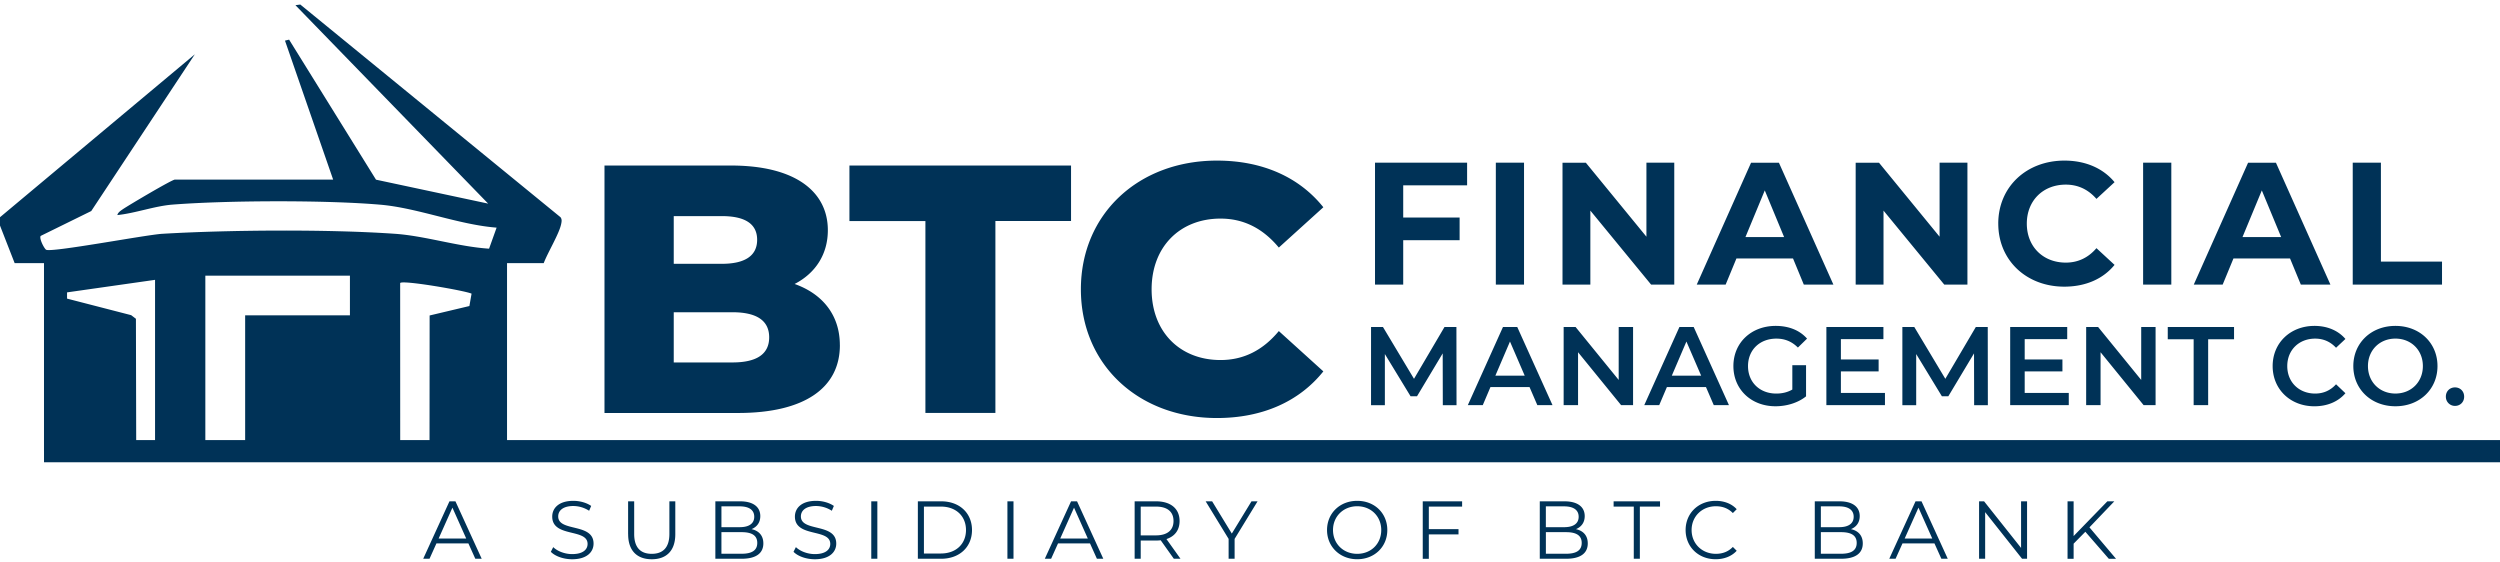 <svg width="338" height="76" fill="none" xmlns="http://www.w3.org/2000/svg"><g clip-path="url(#clip0_6502_3126)"><path d="M63.328 73.47h-4.324l-.933 2.073h-.853l3.548-7.764h.81l3.55 7.764h-.865l-.933-2.073zm-.298-.666l-1.863-4.169-1.862 4.17h3.725zm11.444 1.798l.321-.632c.555.543 1.541.944 2.562.944 1.453 0 2.084-.611 2.084-1.376 0-2.13-4.78-.822-4.78-3.694 0-1.144.888-2.13 2.86-2.13.877 0 1.787.255 2.406.688l-.276.654a3.997 3.997 0 00-2.13-.643c-1.418 0-2.052.632-2.052 1.408 0 2.13 4.78.842 4.78 3.671 0 1.144-.91 2.12-2.895 2.12-1.166 0-2.306-.41-2.883-1.01h.003zm10.446-2.375v-4.448h.822v4.414c0 1.84.864 2.684 2.374 2.684 1.51 0 2.385-.841 2.385-2.684v-4.414h.8v4.448c0 2.23-1.198 3.384-3.182 3.384-1.985 0-3.193-1.154-3.193-3.384h-.006zm18.285 1.243c0 1.32-.975 2.073-2.917 2.073h-3.571v-7.764h3.349c1.729 0 2.727.73 2.727 1.996 0 .888-.478 1.476-1.186 1.764.998.221 1.598.876 1.598 1.93zm-5.666-5.014v2.818h2.473c1.243 0 1.962-.478 1.962-1.408 0-.93-.722-1.407-1.962-1.407h-2.474v-.003zm4.844 4.945c0-1.01-.742-1.453-2.106-1.453h-2.739v2.918h2.739c1.364 0 2.106-.444 2.106-1.465zm4.902 1.201l.321-.632c.555.543 1.542.944 2.562.944 1.453 0 2.084-.611 2.084-1.376 0-2.13-4.779-.822-4.779-3.694 0-1.144.887-2.13 2.86-2.13.876 0 1.786.255 2.406.688l-.276.654a4 4 0 00-2.13-.643c-1.419 0-2.053.632-2.053 1.408 0 2.13 4.78.842 4.78 3.671 0 1.144-.91 2.12-2.895 2.12-1.165 0-2.305-.41-2.883-1.01h.003zm10.512-6.823h.822v7.764h-.822v-7.764zm6.298 0h3.161c2.485 0 4.16 1.598 4.16 3.882s-1.675 3.882-4.16 3.882h-3.161v-7.764zm3.116 7.053c2.061 0 3.392-1.308 3.392-3.171 0-1.863-1.331-3.171-3.392-3.171h-2.295v6.345h2.295v-.003zm8.993-7.053h.822v7.764h-.822v-7.764zm11.166 5.691h-4.325l-.932 2.073h-.853l3.548-7.764h.81l3.549 7.764h-.865l-.932-2.073zm-.299-.666l-1.862-4.169-1.863 4.17h3.725zm11.632 2.739l-1.774-2.497a5.372 5.372 0 01-.62.034h-2.084v2.463h-.822v-7.764h2.906c1.973 0 3.17.998 3.17 2.662 0 1.22-.642 2.073-1.774 2.44l1.897 2.662h-.899zm-.043-5.102c0-1.243-.821-1.951-2.374-1.951h-2.061v3.893h2.061c1.553 0 2.374-.722 2.374-1.942zm8.26 2.417v2.685h-.81v-2.685l-3.105-5.08h.876l2.661 4.36 2.661-4.36h.822l-3.105 5.08zm12.496-1.198c0-2.263 1.729-3.947 4.08-3.947 2.352 0 4.069 1.676 4.069 3.948 0 2.272-1.74 3.947-4.069 3.947-2.328 0-4.08-1.686-4.08-3.947zm7.33 0c0-1.85-1.387-3.216-3.25-3.216-1.862 0-3.272 1.365-3.272 3.217 0 1.851 1.396 3.216 3.272 3.216 1.877 0 3.25-1.365 3.25-3.216zm6.432-3.17v3.052h4.014v.71h-4.014v3.294h-.822v-7.764h5.323v.71h-4.501v-.002zm21.489 4.98c0 1.32-.975 2.073-2.917 2.073h-3.571v-7.764h3.349c1.729 0 2.727.73 2.727 1.996 0 .888-.478 1.476-1.186 1.764.998.221 1.598.876 1.598 1.93zm-5.666-5.014v2.818h2.473c1.243 0 1.962-.478 1.962-1.408 0-.93-.722-1.407-1.962-1.407h-2.473v-.003zm4.847 4.945c0-1.01-.742-1.453-2.106-1.453h-2.738v2.918h2.738c1.364 0 2.106-.444 2.106-1.465zm7.04-4.911h-2.726v-.711h6.275v.71h-2.727v7.054h-.822V68.49zm7.009 3.17c0-2.274 1.729-3.947 4.069-3.947 1.131 0 2.152.379 2.837 1.132l-.52.52c-.631-.642-1.407-.92-2.295-.92-1.873 0-3.281 1.376-3.281 3.216 0 1.84 1.408 3.216 3.281 3.216.888 0 1.664-.278 2.295-.932l.52.52c-.688.754-1.709 1.143-2.849 1.143-2.328 0-4.057-1.675-4.057-3.947zm23.952 1.81c0 1.32-.976 2.073-2.917 2.073h-3.572v-7.764h3.35c1.728 0 2.726.73 2.726 1.996 0 .888-.477 1.476-1.185 1.764.998.221 1.598.876 1.598 1.93zm-5.667-5.014v2.818h2.474c1.242 0 1.962-.478 1.962-1.408 0-.93-.723-1.407-1.962-1.407h-2.474v-.003zm4.845 4.945c0-1.01-.742-1.453-2.107-1.453h-2.738v2.918h2.738c1.365 0 2.107-.444 2.107-1.465zm10.514.069h-4.324l-.933 2.073h-.853l3.549-7.764h.81l3.548 7.764h-.864l-.933-2.073zm-.301-.666l-1.862-4.169-1.863 4.17h3.725zm12.82-5.025v7.764h-.676l-4.99-6.3v6.3h-.822v-7.764h.677l5.001 6.3v-6.3h.81zm7.882 4.115l-1.587 1.61v2.042h-.821v-7.764h.821v4.692l4.558-4.692h.941l-3.36 3.515 3.593 4.249h-.975l-3.17-3.65v-.002zM113.552 46.66c0 5.785-4.78 9.175-13.762 9.175H81.727V22.38h17.105c8.792 0 13.093 3.587 13.093 8.748 0 3.202-1.626 5.785-4.492 7.266 3.776 1.337 6.116 4.21 6.116 8.27l.006-.005h-.003zM91.09 29.215v6.453h6.497c3.153 0 4.779-1.1 4.779-3.248 0-2.147-1.626-3.202-4.78-3.202H91.09v-.003zm12.903 16.396c0-2.295-1.723-3.396-4.97-3.396H91.09v6.788h7.933c3.247 0 4.97-1.1 4.97-3.395v.003zm21.122-15.721h-10.272v-7.51h29.962v7.503h-10.227v25.95h-9.463V29.886v.003zm21.021 9.222c0-10.178 7.787-17.399 18.396-17.399 6.164 0 11.134 2.244 14.384 6.308l-6.019 5.449c-2.104-2.531-4.683-3.916-7.882-3.916-5.496 0-9.317 3.822-9.317 9.561 0 5.74 3.821 9.561 9.317 9.561 3.202 0 5.783-1.385 7.882-3.916l6.019 5.45c-3.247 4.06-8.217 6.307-14.384 6.307-10.609 0-18.396-7.215-18.396-17.4v-.005zm43.579-14.054v4.354h7.625v3.06h-7.625v6.003h-3.813v-16.48h12.451v3.06h-8.638v.003zm12.522-3.061h3.812v16.481h-3.812v-16.48zm24.125 0v16.481h-3.131l-8.214-10.005v10.005h-3.765v-16.48h3.154l8.191 10.004V21.997h3.765zm16.053 12.949h-7.649l-1.458 3.532h-3.907l7.344-16.48h3.765l7.367 16.48h-4.001l-1.458-3.532h-.003zm-1.203-2.895l-2.613-6.308-2.613 6.308h5.226zm24.785-10.054v16.481h-3.131l-8.214-10.005v10.005h-3.764v-16.48h3.153l8.191 10.004V21.997h3.765zm4.168 8.239c0-4.968 3.813-8.523 8.945-8.523 2.849 0 5.226 1.035 6.779 2.918l-2.448 2.26c-1.106-1.27-2.494-1.93-4.143-1.93-3.082 0-5.272 2.167-5.272 5.272 0 3.106 2.19 5.273 5.272 5.273 1.646 0 3.037-.66 4.143-1.954l2.448 2.261c-1.553 1.908-3.93 2.944-6.802 2.944-5.106 0-8.919-3.555-8.919-8.524l-.003.003zm19.585-8.239h3.813v16.481h-3.813v-16.48zm19.863 12.949h-7.649l-1.458 3.532h-3.907l7.344-16.48h3.765l7.367 16.48h-4.001l-1.458-3.532h-.003zm-1.2-2.895l-2.613-6.308-2.613 6.308h5.226zm9.676-10.054h3.812V35.37h8.26v3.108h-12.072v-16.48zm-123.02 32.779l-.015-7.001-3.471 5.796h-.876l-3.472-5.705v6.913h-1.87V44.214h1.614l4.194 7.002 4.12-7.002h1.615l.014 10.565h-1.856l.003-.003zm11.722-2.446h-5.28l-1.04 2.447h-2.022l4.754-10.566h1.931l4.768 10.566h-2.053l-1.055-2.446h-.003zm-.648-1.538l-1.993-4.618-1.976 4.618h3.969zm14.649-6.581v10.566h-1.615l-5.823-7.156v7.155h-1.948V44.212h1.615l5.826 7.156V44.21h1.947-.002zm9.854 8.119h-5.28l-1.04 2.447h-2.022l4.754-10.566h1.931l4.768 10.566h-2.053l-1.055-2.446h-.003zm-.648-1.538l-1.993-4.618-1.976 4.618h3.969zm12.326-1.419h1.856v4.212c-1.1.89-2.641 1.342-4.134 1.342-3.275 0-5.689-2.278-5.689-5.434 0-3.157 2.414-5.432 5.718-5.432 1.765 0 3.244.588 4.239 1.72l-1.237 1.209c-.83-.83-1.78-1.209-2.911-1.209-2.249 0-3.833 1.525-3.833 3.714 0 2.19 1.584 3.715 3.819 3.715.753 0 1.492-.151 2.172-.544v-3.293zm12.524 3.757v1.644h-7.921V44.208h7.711v1.644h-5.749V48.6h5.101v1.615h-5.101v2.912h5.959v.003zm12.056 1.646l-.014-7.001-3.472 5.796h-.876l-3.471-5.705v6.913H257.2V44.214h1.615l4.194 7.002 4.12-7.002h1.615l.014 10.565h-1.857l.003-.003zm12.795-1.646v1.644h-7.922V44.208h7.711v1.644h-5.749V48.6h5.101v1.615h-5.101v2.912h5.96v.003zm11.737-8.919v10.566h-1.615l-5.823-7.156v7.155h-1.948V44.212h1.615l5.826 7.156V44.21h1.948-.003zm5.146 1.661h-3.5v-1.66h8.962v1.66h-3.5v8.904h-1.962v-8.904zm10.682 3.62c0-3.153 2.414-5.431 5.658-5.431 1.72 0 3.199.62 4.18 1.766l-1.268 1.191c-.771-.83-1.72-1.237-2.821-1.237-2.189 0-3.773 1.539-3.773 3.714 0 2.176 1.584 3.715 3.773 3.715 1.101 0 2.053-.407 2.821-1.255l1.268 1.209c-.981 1.146-2.46 1.766-4.194 1.766-3.23 0-5.644-2.278-5.644-5.435v-.002zm10.907 0c0-3.125 2.414-5.431 5.69-5.431 3.275 0 5.689 2.295 5.689 5.431 0 3.137-2.414 5.435-5.689 5.435-3.276 0-5.69-2.309-5.69-5.434zm9.403 0c0-2.158-1.584-3.714-3.711-3.714-2.126 0-3.713 1.556-3.713 3.715 0 2.158 1.584 3.714 3.713 3.714 2.13 0 3.711-1.556 3.711-3.715zm3.107 4.136c0-.754.558-1.252 1.237-1.252.68 0 1.237.498 1.237 1.252 0 .753-.557 1.25-1.237 1.25a1.227 1.227 0 01-1.237-1.25zM0 29.369l26.343-22.03-14.006 21.194-6.835 3.361c-.242.333.475 1.712.73 1.869.674.418 13.5-2.022 15.71-2.153 9.027-.532 22.495-.629 31.469 0 4.123.29 8.527 1.746 12.712 2.01l1.018-2.843c-5.155-.399-10.665-2.668-15.729-3.103-7.347-.634-20.662-.586-28.049-.014-2.445.187-5.035 1.163-7.497 1.419.08-.361.466-.6.753-.8.728-.497 6.63-4 7.034-4H45.04L38.53 5.493l.556-.134 11.749 18.933L66 27.529 39.942.702l.657-.09 35.183 28.757c.216.293.153.594.088.919-.276 1.345-1.828 3.867-2.36 5.292h-4.959v25.416h-10.48l.014-18.343 5.377-1.277.293-1.672c-.836-.407-9.585-1.917-9.653-1.422l.006 22.711H33.144V42.636H47.31v-5.367H27.762v23.724h-6.799V37.835L9.065 39.53v.842l8.67 2.238.642.49.04 17.893H5.948V35.577H1.982L0 30.497V29.37z" fill="#003257"/><path d="M5.95 60.999H338" stroke="#003257" stroke-width="3" stroke-miterlimit="10"/></g><defs><clipPath id="clip0_6502_3126"><path fill="#fff" transform="translate(0 .611)" d="M0 0h338v75H0z"/></clipPath></defs></svg>